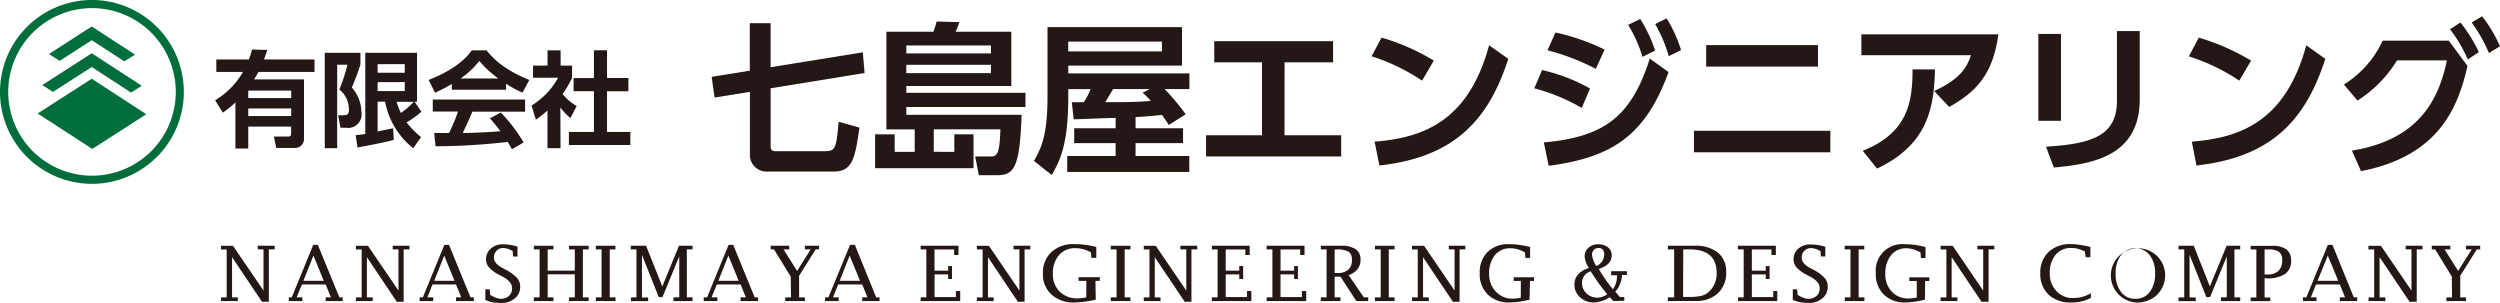 <svg xmlns="http://www.w3.org/2000/svg" viewBox="0 0 1147 138.93"><defs><style>.cls-1{fill:#231815;}.cls-2{fill:#006d3d;}</style></defs><g id="レイヤー_2" data-name="レイヤー 2"><g id="レイヤー_1-2" data-name="レイヤー 1"><g id="レイヤー_2-2" data-name="レイヤー 2"><g id="レイヤー_2-2-2" data-name="レイヤー 2-2"><path class="cls-1" d="M344,32.43V10.64h9.56v20.2L395.86,24l.81,9.5-43.1,7V66.85c0,2.24.74,2.52,2.77,2.52h21.78c5,0,5.6-.81,6.63-13.51l9.55,2.68c-2,14.78-3.48,20.17-11.85,20.17H352.26a7.66,7.66,0,0,1-8.2-7.07,7.85,7.85,0,0,1,0-.84V42.14l-16.21,2.61-1.34-9.49Z"/><path class="cls-1" d="M437.84,69.68V61.62h8.81V77.18H401.49V61.62h9v8.06h9.18V59.38h-13V14.56h21.57a37,37,0,0,0,1.49-4.69l10.46.28a29.42,29.42,0,0,1-1.77,4.41H464v24.9H415.81v3.11h54.68v6.51H415.81v3.58h52.91c-.85,24.12-3.37,27.73-11.3,27.73h-8.31L447.4,71.8h6.78c2.86,0,4.48,0,4.79-12.45H428.41v10.3Zm16.81-48.83H415.81v3.64h38.84Zm0,8.87H415.81v3.83h38.84Z"/><path class="cls-1" d="M511.88,54.09c-2.77,0-16.21.59-19.26.65l-.88-7.84h5.51a32.58,32.58,0,0,0,3.12-6H490.13V44c0,20.76-3.12,28.7-7.6,36.29l-8.15-6.47c4.17-7,6.22-13.85,6.22-29.91V12.45h61.72V30.09H490.13v3.58h55.58v7.19H534.35A106.72,106.72,0,0,1,544,52.44l-7.78,4.92c-1-1.65-1.12-1.78-3.12-4.64-3.73.47-9.33.84-12.1,1v5.13h21.78v6.82H521v5.91h24.65v7.31h-56V71.58h22.19V65.67h-19V58.85h19Zm21.22-35h-43v4.48h43Zm-5.6,21.78H510.7c-.62,1-3.11,5.23-3.61,6,9.8,0,14.44,0,20.91-.59a38.73,38.73,0,0,0-3.73-3.74Z"/><path class="cls-1" d="M589.34,62.06h26V71.8h-62V62.06H579V28.6H557.1V18.89h54.52V28.6H589.37Z"/><path class="cls-1" d="M652.45,37A90.88,90.88,0,0,0,629.3,25.83l4.54-8.59a101.16,101.16,0,0,1,24,10.55ZM630.67,65c22.19-1.8,43-9.18,52.53-44.22L692,27c-8.9,27.58-24.28,45.13-59.13,48.92Z"/><path class="cls-1" d="M725.71,49.51a88.89,88.89,0,0,0-21.78-9l3.58-8.37a82.17,82.17,0,0,1,22,8.46ZM708.32,65.35c28-2.55,40.17-12,48.61-38.49l8.59,6.22c-10.46,28.76-25.46,39.12-55,43Zm23.84-33.76A105.88,105.88,0,0,0,710,23.06l3.64-8.15a99.57,99.57,0,0,1,22.56,7.84ZM752.54,8.71a65.5,65.5,0,0,1,6.85,14.51l-5.82,2.86A61.66,61.66,0,0,0,747,11.42Zm12.11-.28A62.58,62.58,0,0,1,771.27,23l-5.66,2.77a63.38,63.38,0,0,0-6.22-14.72Z"/><path class="cls-1" d="M839.77,60v9.87H777.19V60ZM834.08,20.7v9.86H782.79V20.7Z"/><path class="cls-1" d="M916.86,15.75c-2.55,19-10.77,26.67-22.56,33.33l-6.88-7.32c11.89-5.47,14.94-10.76,16.9-16.43H854V15.75ZM854.62,69.18c20.75-8.24,22.93-22.5,22.84-37.34h10.3c-.37,17.33-3.11,34.42-26.58,45.5Z"/><path class="cls-1" d="M945.58,55.43H935.19V15.56h10.39Zm36.14-9.87c0,26.08-21.79,29.72-39.43,31.31l-3.58-9.56c20.16-1.27,32.55-4.57,32.55-21V14.25h10.46Z"/><path class="cls-1" d="M1027.4,37a91,91,0,0,0-23.15-11.14l4.54-8.59a101.34,101.34,0,0,1,24,10.55Zm-21.78,28c22.15-1.8,42.94-9.18,52.5-44.22l8.74,6.22c-8.9,27.58-24.27,45.13-59.13,48.92Z"/><path class="cls-1" d="M1079.06,69.09c31.53-5.07,40-24.34,43.57-41.39h-22.87a57.23,57.23,0,0,1-18.15,18.45l-6.22-7.37a46.89,46.89,0,0,0,17.77-20.11h30.34l8.59,11.58c-4.26,18.67-12.85,41.3-48.86,48.27Zm49.8-58.79a71.1,71.1,0,0,1,8.43,13.6l-5.07,3.42a61.48,61.48,0,0,0-8.16-13.88Zm9.92-2.83A64.94,64.94,0,0,1,1147,21.22l-5.07,3.12a68.21,68.21,0,0,0-7.94-14Z"/><path class="cls-1" d="M122.62,22.91c-.63,2-.91,2.86-1.53,4.38h23.22V33H118.57c-1.09,1.93-1.37,2.46-2,3.42h22.91V63.55a4.09,4.09,0,0,1-3.82,4.32h-8.94l-1.06-5.23h6.72c.9,0,1.18-.47,1.18-1.43V58.1H113.9V68.16H108V47a41.82,41.82,0,0,1-5.79,4.67L98.69,46A35.86,35.86,0,0,0,111.48,33H99.25V27.29h14.93a35,35,0,0,0,1.43-4.57Zm11,18.67H113.9V45h19.7Zm0,8.18H113.9v3.49h19.7Z"/><path class="cls-1" d="M149,24.24h16.37v5.29a108.25,108.25,0,0,1-3.95,10.62,17.26,17.26,0,0,1,4.38,11.17,6.22,6.22,0,0,1-4.94,7.28,6,6,0,0,1-2.15,0H156.2l-1.06-5.72h2.08c1.84,0,2.87-.25,2.87-2.49a11.86,11.86,0,0,0-4.39-9.34,78.47,78.47,0,0,0,3.7-11.36h-4.7V68H149ZM163.17,62a38.69,38.69,0,0,0,4.42-.56V24.24h23.74V46.68h-1.12l3.11,4.55a37.67,37.67,0,0,1-6.78,4.91,39.09,39.09,0,0,0,6.66,6.76L189.59,68a35.78,35.78,0,0,1-12.92-21.35h-3.42V60.31l7.1-1.46.34,5.29c-5.32,1.53-14.75,3.11-16.65,3.55Zm10.08-32.55v3.92H185.7V29.41Zm0,8.25v4.07H185.7V37.66Zm8.68,9a35.28,35.28,0,0,0,2,5.14,41,41,0,0,0,5.94-5.14Z"/><path class="cls-1" d="M207.27,38.53a63.57,63.57,0,0,1-7.69,4l-2.93-5.85c11.55-4.51,17.21-9.8,19.8-13.6h6.75c2.55,3.11,7.22,8.56,19.64,13.6l-3.11,5.79a44.12,44.12,0,0,1-7.54-4.05v2.74H207.3Zm27.6,29.94c-.53-.94-.87-1.65-1.93-3.36a295.41,295.41,0,0,1-33.11,2l-.62-6.1H206a67.24,67.24,0,0,0,4.11-9.84H198.55V45.65h42.36v5.58H216.76c-1.81,4.23-3.11,6.94-4.45,9.8,1.52,0,9.33-.19,17.27-.81a70.28,70.28,0,0,0-4.82-5.91l5-2.71a75.78,75.78,0,0,1,10.49,13.75ZM228.65,36a46.48,46.48,0,0,1-8.75-8.06A37.89,37.89,0,0,1,211.34,36Z"/><path class="cls-1" d="M257.18,68h-6V50.7a54.23,54.23,0,0,1-5.32,4.23l-2-6.51a34.19,34.19,0,0,0,12.2-12.76H244.55V30.09h6.66v-7h6v7h5.26v5.57a43.85,43.85,0,0,1-4.35,7.47,22.53,22.53,0,0,0,6.47,5.51l-2.89,5.57a33.77,33.77,0,0,1-4.61-4.88ZM272.5,23.06h6V35.79h9.81v6.07h-9.81V60.53h10.71v6H261v-6H272.5V41.83h-9.34v-6h9.34Z"/><polygon class="cls-2" points="42.33 68.34 17.27 52.07 42.08 36.13 67.1 52.41 42.33 68.34"/><polygon class="cls-2" points="42.08 18.45 57.05 28.16 61.93 25.05 42.08 12.14 22.47 24.77 27.36 27.95 42.08 18.45"/><polygon class="cls-2" points="42.08 30.75 60.13 42.48 65.01 39.34 42.08 24.43 19.39 39.03 24.27 42.17 42.08 30.75"/><path class="cls-2" d="M42.2,3.73A38.44,38.44,0,1,1,3.77,42.17h0A38.46,38.46,0,0,1,42.2,3.73M42.2,0A42.17,42.17,0,1,0,84.34,42.2v0A42.17,42.17,0,0,0,42.2,0Z"/><path class="cls-1" d="M120.22,138.46,106.47,118v18.45h2.64v1.69h-7.69v-1.69H104v-22h-2.62v-1.68h5.51l14,20.54V114.43h-2.62v-1.68H126v1.68h-2.65v24Z"/><path class="cls-1" d="M138.52,130.52l-2.43,5.91h2.65v1.69h-6.23v-1.69h1.34l9.87-24.08h2.11l9.87,24.08h1.52v1.69h-7.81v-1.69h2.43l-2.43-5.91Zm.68-1.68h9.34l-4.73-11.58Z"/><path class="cls-1" d="M182.06,138.46,168.33,118v18.46H171v1.68h-7.72v-1.68h2.65v-22h-2.65v-1.68h5.54l14,20.54V114.43h-2.64v-1.68h7.69v1.68H185.2v24Z"/><path class="cls-1" d="M198.4,130.52l-2.31,5.91h2.65v1.69h-6.22v-1.69H194l9.87-24.08H206l9.87,24.08h1.52v1.69h-8.15v-1.69h2.39l-2.42-5.91Zm.81-1.68h9.33l-4.73-11.58Z"/><path class="cls-1" d="M222.67,137.62v-4.86h2l.22,2.52a13.14,13.14,0,0,0,2.71,1.34,6.37,6.37,0,0,0,2.24.47,5.28,5.28,0,0,0,3.61-1.31,4.16,4.16,0,0,0,1.46-3.33,4.42,4.42,0,0,0-.9-2.89,11.24,11.24,0,0,0-3.11-2.46l-1.84-1a16,16,0,0,1-4.7-3.42,5.75,5.75,0,0,1-1.37-3.74,6.26,6.26,0,0,1,2.18-4.85,7.89,7.89,0,0,1,5.35-2,24.31,24.31,0,0,1,3.52.25,20.63,20.63,0,0,1,3.39.8v4.55h-2l-.22-2.49a9.79,9.79,0,0,0-2.3-1.06,7.9,7.9,0,0,0-2.21-.34,4,4,0,0,0-2.89,1.24,4.33,4.33,0,0,0-1.18,3.11c0,1.78,1.18,3.3,3.57,4.61l1.87,1a19.07,19.07,0,0,1,5.23,3.86,5.91,5.91,0,0,1,1.37,4,6.59,6.59,0,0,1-2.46,5.26,9.05,9.05,0,0,1-6.22,2.11,22.55,22.55,0,0,1-4-.31A18.46,18.46,0,0,1,222.67,137.62Z"/><path class="cls-1" d="M251.27,125.85v10.58h2.65v1.69h-9v-1.69h2.65v-22h-2.65v-1.68h9v1.68h-2.65v9.74h12.45v-9.74h-2.64v-1.68h9v1.68h-2.65v22h2.65v1.69h-9v-1.69h2.64V125.85Z"/><path class="cls-1" d="M279.75,114.43v22h2.64v1.69h-9v-1.69H276v-22h-2.64v-1.68h9v1.68Z"/><path class="cls-1" d="M292,136.43v-22h-2.58v-1.68h7l7.44,18.67,7.65-18.67h6.23v1.68h-2.62v22h2.62v1.69H309v-1.69h2.65V117.61l-7.69,18.67h-1.74l-7.69-19.39v19.58h2.86v1.68h-7.9v-1.68Z"/><path class="cls-1" d="M328.89,130.52l-2.43,5.91h2.65v1.69h-6.23v-1.69h1.53l9.86-24.08h2.12l9.86,24.08h1.53v1.69h-8v-1.69h2.43l-2.43-5.91Zm.68-1.68h9.34l-4.73-11.58Z"/><path class="cls-1" d="M362.78,126.88l-7.66-12.45H353.6v-1.68h8.49v1.68h-2.61l6.22,9.87,6.23-9.87h-2.65v-1.68h6.51v1.68h-1.56l-7.59,12.08v9.93h2.64v1.68h-9v-1.68h2.64Z"/><path class="cls-1" d="M384.56,130.52l-2.39,5.91h2.61v1.69h-6.22v-1.69h1.52L390,112.35h2.21L402,136.43h1.53v1.69h-7.94v-1.69H398l-2.43-5.91Zm.69-1.68h9.33l-4.76-11.58Z"/><path class="cls-1" d="M440.55,138.12H422.41v-1.69H425v-22h-2.61v-1.68h17.36V117h-2v-2.55h-9v9.74H435v-2.11h1.77V128H435v-2.12h-6.22v10.4h9.77v-2.74h2Z"/><path class="cls-1" d="M467,138.46,453.28,118v18.46h2.61v1.68h-7.71v-1.68h2.64v-22h-2.64v-1.68h5.53l14,20.54V114.43H465v-1.68h7.69v1.68h-2.61v24Z"/><path class="cls-1" d="M502.73,137.49a46.46,46.46,0,0,1-9.68,1.28,14.84,14.84,0,0,1-10.64-3.64,12.43,12.43,0,0,1-3.92-9.74,12.7,12.7,0,0,1,3.92-9.74A14.49,14.49,0,0,1,492.68,112a39.1,39.1,0,0,1,5.07.31,46.25,46.25,0,0,1,5.23,1v5h-2.24l-.25-2.55a18.18,18.18,0,0,0-3.55-1.43,13.21,13.21,0,0,0-3.48-.47,9.61,9.61,0,0,0-7.53,3.11,12.63,12.63,0,0,0-2.87,8.62,11,11,0,0,0,3.11,8.19,11.28,11.28,0,0,0,8.31,3.11,19.81,19.81,0,0,0,3.92-.47v-7.56h-3.54v-1.68h9.74v1.68h-2Z"/><path class="cls-1" d="M516,114.43v22h2.64v1.69h-9v-1.69h2.64v-22h-2.64v-1.68h9v1.68Z"/><path class="cls-1" d="M543.56,138.46,529.81,118v18.46h2.64v1.68h-7.69v-1.68h2.62v-22h-2.62v-1.68h5.51l14,20.54V114.43h-2.71v-1.68h7.72v1.68h-2.65v24Z"/><path class="cls-1" d="M574.12,138.12H556v-1.69h2.64v-22H556v-1.68h17.36V117h-2v-2.55h-9v9.74h6.22v-2.11h1.78V128h-1.78v-2.12h-6.22v10.4h9.77v-2.74h2Z"/><path class="cls-1" d="M599.27,138.12H581.12v-1.69h2.65v-22h-2.65v-1.68h17.4V117h-2v-2.55h-9v9.74h6.23v-2.11h1.74V128h-1.74v-2.12H587.5v10.4h9.81v-2.74h2Z"/><path class="cls-1" d="M612.34,126.94v9.49H615v1.69h-9v-1.69h2.64v-22H606v-1.68h9.34a11.45,11.45,0,0,1,6.66,1.59,5.49,5.49,0,0,1,2.21,4.79,6.83,6.83,0,0,1-1.37,4.36,8.41,8.41,0,0,1-4.11,2.71l7,10.23h2v1.69h-5.44L615,126.94Zm0-1.68h1.12a7.51,7.51,0,0,0,5.1-1.49,5.76,5.76,0,0,0,1.68-4.51,4.22,4.22,0,0,0-1.52-3.8,11.2,11.2,0,0,0-5.73-1h-.65Z"/><path class="cls-1" d="M637.17,114.43v22h2.65v1.69h-9v-1.69h2.65v-22h-2.65v-1.68h9v1.68Z"/><path class="cls-1" d="M666.61,138.46,652.89,118v18.46h2.65v1.68h-7.72v-1.68h2.64v-22h-2.64v-1.68h5.54l14,20.54V114.43h-2.65v-1.68h7.57v1.68h-2.62v24Z"/><path class="cls-1" d="M701.75,137.49a41.53,41.53,0,0,1-9.15,1.28,13.63,13.63,0,0,1-10-3.64,13,13,0,0,1-3.7-9.74,13.13,13.13,0,0,1,3.55-9.74,13.29,13.29,0,0,1,9.77-3.61,34.92,34.92,0,0,1,4.79.31,41.59,41.59,0,0,1,5,1v5h-2.12l-.25-2.55a16.33,16.33,0,0,0-3.36-1.43,11.63,11.63,0,0,0-3.26-.47,8.85,8.85,0,0,0-7.13,3.11,13.23,13.23,0,0,0-2.68,8.62,11.35,11.35,0,0,0,3.11,8.19,10.28,10.28,0,0,0,7.72,3.2,17.85,17.85,0,0,0,3.71-.46v-7.66h-3.27v-1.68h9.33v1.68h-1.86Z"/><path class="cls-1" d="M740.18,138.12l-1.68-1.75a14.06,14.06,0,0,1-7.34,2.4,9,9,0,0,1-6.22-2.37,7.61,7.61,0,0,1-2.59-5.78c0-3.77,2.24-6.23,6.69-7.72a9.92,9.92,0,0,1-2-5.23,5.06,5.06,0,0,1,1.77-4,6.21,6.21,0,0,1,4.42-1.59,6.85,6.85,0,0,1,4.51,1.4,4.49,4.49,0,0,1,1.72,3.67c0,2.83-2,5-5.95,6.23a72.93,72.93,0,0,0,6.48,9.33,10,10,0,0,0,1.86-6.41h-2.64v-1.87h7.22v1.72H744.2a12.84,12.84,0,0,1-3.11,7.71l2.14,2.43h2V138ZM737.41,135a91.49,91.49,0,0,1-7.59-10.52,5.51,5.51,0,0,0-4,5.17,6.62,6.62,0,0,0,2,4.92,7.06,7.06,0,0,0,5,2,7.62,7.62,0,0,0,4.48-1.53Zm-4.91-13A5.66,5.66,0,0,0,736,116.8a3.41,3.41,0,0,0-.65-2.27,2.45,2.45,0,0,0-2-.75,2.8,2.8,0,0,0-2.08.87,3.16,3.16,0,0,0-.85,2.24,11.45,11.45,0,0,0,2,5.17Z"/><path class="cls-1" d="M765.21,138.12v-1.69h2.89v-22h-2.89v-1.68h12.1a16.44,16.44,0,0,1,10.83,3.11,11.08,11.08,0,0,1,3.83,9,12.67,12.67,0,0,1-3.73,9.62,14.31,14.31,0,0,1-10.18,3.61Zm7-1.9H775a22.37,22.37,0,0,0,5.94-.59,8.29,8.29,0,0,0,3.64-2.28,11.27,11.27,0,0,0,3-8.18q0-10.74-12.45-10.74h-2.86Z"/><path class="cls-1" d="M815.4,138.12h-18v-1.69H800v-22h-2.65v-1.68h17.4V117h-2v-2.55h-9v9.74h6.38v-2.11h1.75V128h-1.75v-2.12h-6.38v10.4h9.81v-2.74h1.86Z"/><path class="cls-1" d="M822.53,137.62v-4.86h2l.22,2.52a15.18,15.18,0,0,0,2.71,1.34,6.37,6.37,0,0,0,2.24.47,5.34,5.34,0,0,0,3.7-1.31,4.32,4.32,0,0,0,1.46-3.33,4.43,4.43,0,0,0-.93-2.89,10.61,10.61,0,0,0-3.11-2.46l-1.87-1a16.36,16.36,0,0,1-4.7-3.42,5.75,5.75,0,0,1-1.37-3.74,6.23,6.23,0,0,1,2.18-4.85,8,8,0,0,1,5.48-1.93,25.78,25.78,0,0,1,3.51.25,21.85,21.85,0,0,1,3.4.81v4.45h-2l-.22-2.43a9.68,9.68,0,0,0-2.31-1.06,7.83,7.83,0,0,0-2.2-.34,3.9,3.9,0,0,0-2.87,1.24,4.26,4.26,0,0,0-1.21,3.12c0,1.77,1.21,3.3,3.58,4.6l1.86,1a19,19,0,0,1,5.14,3.8,5.84,5.84,0,0,1,1.34,4,6.68,6.68,0,0,1-2.43,5.26,9.27,9.27,0,0,1-6.22,2.11,22.55,22.55,0,0,1-4-.31A17.69,17.69,0,0,1,822.53,137.62Z"/><path class="cls-1" d="M852.75,114.43v22h2.65v1.69h-9v-1.69H849v-22h-2.65v-1.68h9v1.68Z"/><path class="cls-1" d="M883.16,137.49a41.14,41.14,0,0,1-9,1.28,13.48,13.48,0,0,1-9.9-3.64,13.14,13.14,0,0,1-3.64-9.74,12.17,12.17,0,0,1,10.88-13.34,12,12,0,0,1,2.32,0,34.06,34.06,0,0,1,4.73.31,40.09,40.09,0,0,1,4.88,1v5h-2.08l-.25-2.55a16.08,16.08,0,0,0-3.33-1.43,11.71,11.71,0,0,0-3.11-.47,8.74,8.74,0,0,0-7,3.11,13.06,13.06,0,0,0-2.67,8.62,11.33,11.33,0,0,0,3,8.19,10.13,10.13,0,0,0,7.75,3.11,16.94,16.94,0,0,0,3.68-.47v-7.56H876v-1.68h9.15v1.68h-1.9Z"/><path class="cls-1" d="M909.14,138.46,895.42,118v18.46h2.64v1.68h-7.72v-1.68H893v-22h-2.65v-1.68h5.54l14,20.54V114.43h-2.65v-1.68H915v1.68h-2.64v24Z"/><path class="cls-1" d="M959.28,136.72a18.73,18.73,0,0,1-9,2.05,14.44,14.44,0,0,1-10.39-3.58,12.91,12.91,0,0,1-3.8-9.8,12.86,12.86,0,0,1,3.8-9.78A14.18,14.18,0,0,1,950.07,112a26.58,26.58,0,0,1,4,.31c1.49.22,3.11.53,5,1V118h-2.18l-.34-2.62a17.57,17.57,0,0,0-3.11-1.21,11.37,11.37,0,0,0-3.12-.4,8.91,8.91,0,0,0-7.19,3.11,12.74,12.74,0,0,0-2.7,8.53,11.6,11.6,0,0,0,3.11,8.21,10.07,10.07,0,0,0,7.69,3.11,15.22,15.22,0,0,0,8.09-2.24Z"/><path class="cls-1" d="M979.72,138.77a12.46,12.46,0,1,1,10-3.58A13.1,13.1,0,0,1,979.72,138.77Zm0-1.68a7.9,7.9,0,0,0,6.57-3.11,13.42,13.42,0,0,0,2.46-8.47,13.37,13.37,0,0,0-2.46-8.46,8.39,8.39,0,0,0-11.8-1.36,8,8,0,0,0-1.36,1.36,13.25,13.25,0,0,0-2.46,8.46,13.36,13.36,0,0,0,2.46,8.47A7.9,7.9,0,0,0,979.72,137.09Z"/><path class="cls-1" d="M1002.13,136.43v-22h-2.64v-1.68h7l7.4,18.67,7.69-18.67h6.23v1.68h-2.65v22h2.65v1.69H1019v-1.69h2.65V117.61L1014,136.28h-1.74l-7.69-19.39v19.58h2.83v1.68h-7.9v-1.68Z"/><path class="cls-1" d="M1039,127.6v8.87h2.61v1.68h-9v-1.68h2.61v-22h-2.61v-1.68h10a10.4,10.4,0,0,1,6.44,1.68,6.23,6.23,0,0,1,2.12,5,7.09,7.09,0,0,1-2.8,6.23,14.42,14.42,0,0,1-8.41,2Zm0-1.68h1.37a6.87,6.87,0,0,0,5-1.65,6.58,6.58,0,0,0,1.68-4.92,4.47,4.47,0,0,0-1.43-3.8,8.38,8.38,0,0,0-4.92-1.09H1039Z"/><path class="cls-1" d="M1062.6,130.52l-2.4,5.91h2.62v1.69h-6.23v-1.69h1.56l9.86-24.08h2.12l9.8,24.08h1.53v1.69h-7.94v-1.69h2.4l-2.43-5.91Zm.68-1.68h9.5L1068,117.26Z"/><path class="cls-1" d="M1105.52,138.46,1091.76,118v18.46h2.65v1.68h-7.72v-1.68h2.58v-22h-2.65v-1.68h5.76l14,20.54V114.43h-2.65v-1.68h7.72v1.68h-2.65v24Z"/><path class="cls-1" d="M1124.9,126.88l-7.65-12.45h-1.56v-1.68h8.53v1.68h-2.65l6.23,9.87,6.22-9.87h-2.61v-1.68h6.5v1.68h-1.55l-7.6,12.08v9.93h2.65v1.68h-9v-1.68H1125Z"/></g></g></g></g></svg>